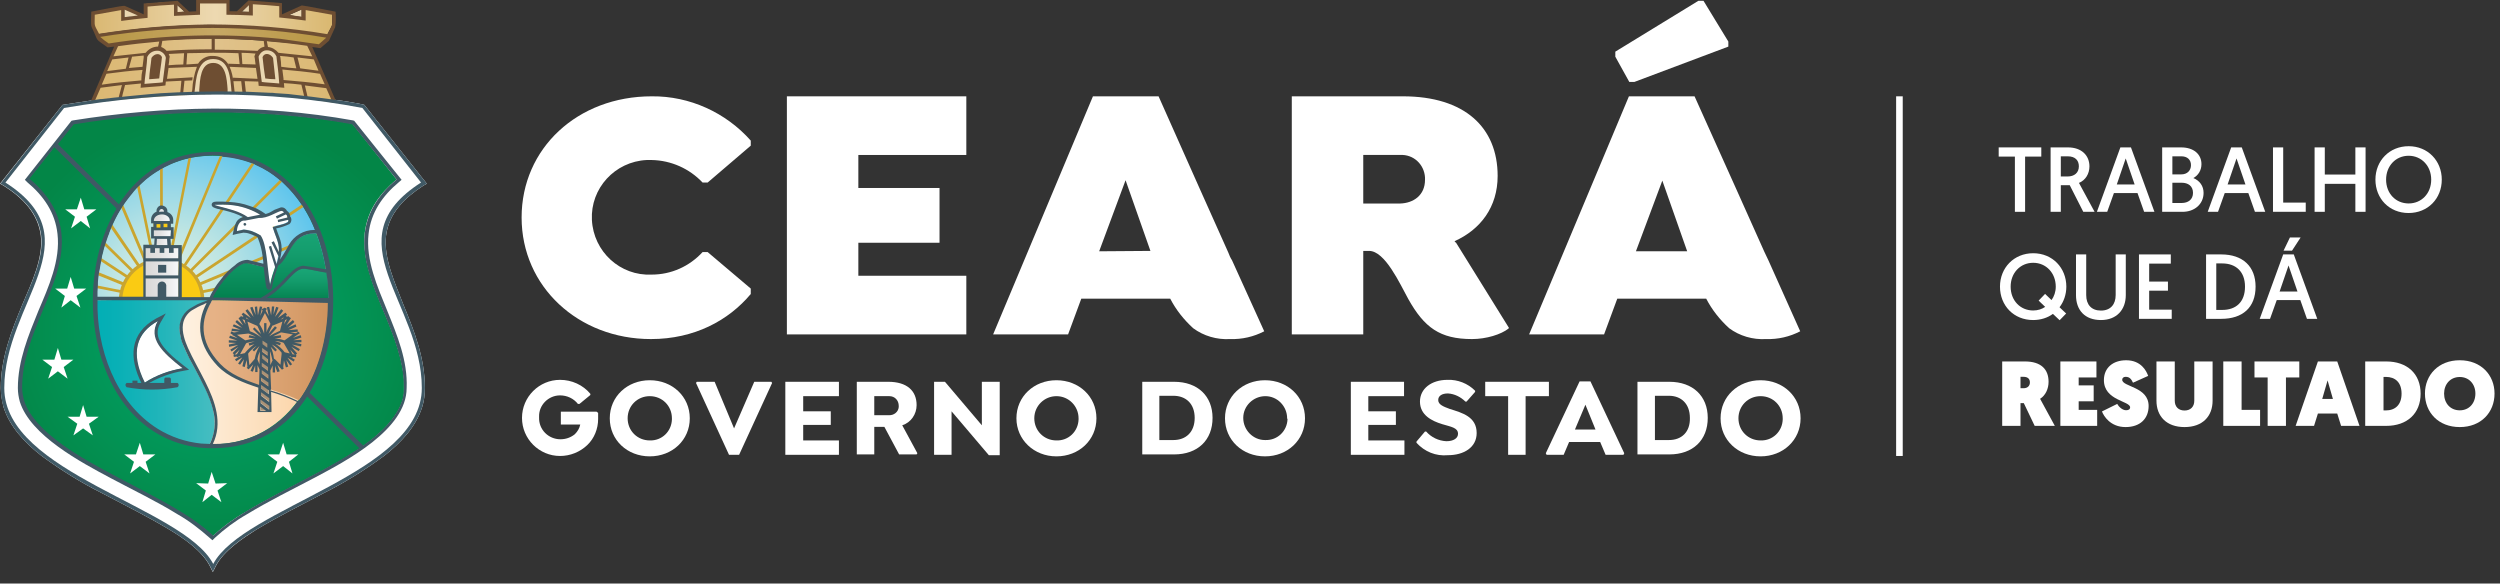 <?xml version="1.0" encoding="UTF-8" standalone="no"?><!DOCTYPE svg PUBLIC "-//W3C//DTD SVG 1.1//EN" "http://www.w3.org/Graphics/SVG/1.1/DTD/svg11.dtd"><svg width="100%" height="100%" viewBox="0 0 2682 626" version="1.1" xmlns="http://www.w3.org/2000/svg" xmlns:xlink="http://www.w3.org/1999/xlink" xml:space="preserve" xmlns:serif="http://www.serif.com/" style="fill-rule:evenodd;clip-rule:evenodd;stroke-linejoin:round;stroke-miterlimit:2;"><rect x="0" y="0" width="2682" height="626" fill="#333333" stroke="none"/><g><path d="M699.167,103.333c-79.584,0 -139.584,55.834 -139.584,130c0,74.167 60.834,130.417 138.75,130.417c46.667,0 83.334,-20 107.084,-48.333l-0,-5.834l-46.25,-39.166l-5.417,-0c-14.167,15.416 -33.75,24.166 -54.583,24.166c-33.75,1.667 -62.5,-24.583 -64.167,-58.75c-1.667,-33.75 24.583,-62.5 58.75,-64.166l5.417,-0c20.833,0.416 40.416,9.166 54.583,24.166l5.417,0l46.25,-39.583l-0,-5.417c-26.667,-30 -65.417,-47.916 -106.25,-47.5" style="fill:#fff;fill-rule:nonzero;"/><path d="M844.167,358.75l192.5,0l-0,-62.917l-115.834,0l0,-35.416l87.084,-0l-0,-58.75l-87.084,-0l0,-35.417l115.834,0l-0,-62.917l-192.5,0l-0,255.417Z" style="fill:#fff;fill-rule:nonzero;"/><path d="M1892.92,270.417l-30.417,-67.917l-44.583,-99.167l-70.417,0l-107.083,255.417l80.416,0l14.167,-38.333l95.417,-0c6.25,12.083 14.583,22.5 24.583,31.666c11.25,8.334 25.417,12.5 39.583,11.667c12.917,0.417 25.417,-2.5 36.667,-8.333l-34.167,-76.25c-1.25,-2.5 -2.5,-5.417 -4.166,-8.75m-137.917,-0.834l28.333,-75.833l26.667,75.833l-55,0Z" style="fill:#fff;fill-rule:nonzero;"/><path d="M1317.5,270.417l-30.417,-67.917l-44.166,-99.167l-70.417,0l-107.083,255.417l80.416,0l14.167,-38.333l95.417,-0c6.25,12.083 14.583,22.5 24.583,31.666c11.25,8.334 25.417,12.5 39.583,11.667c12.917,0.417 25.417,-2.5 36.667,-8.333l-34.583,-76.25c-1.667,-2.5 -2.917,-5.417 -4.167,-8.75m-138.333,-0.834l28.333,-76.25l26.667,75.834l-55,0.416Z" style="fill:#fff;fill-rule:nonzero;"/><path d="M1560.42,258.75c27.916,-12.5 46.25,-36.667 46.25,-70c-0,-52.083 -35.417,-85.417 -101.667,-85.417l-119.167,0l0,255.417l76.667,0l-0,-89.583l6.25,-0c17.083,-0 32.917,35 42.083,51.666c17.084,30.417 33.75,42.917 68.334,42.917c15.416,0 31.25,-5 39.166,-11.25l0.417,-0.833l-56.667,-91.25c-0.833,-0.417 -1.25,-1.25 -1.666,-1.667m-58.334,-40.417l-39.583,0l-0,-52.083l39.583,0c14.167,-0.833 25.834,10 26.667,24.167l-0,2.5c-0,16.666 -12.5,25 -26.667,25.416" style="fill:#fff;fill-rule:nonzero;"/><path d="M641.667,449.583c-0,10.417 -4.167,20.834 -11.667,27.917c-7.917,7.5 -18.333,11.667 -29.167,11.667c-22.5,-0 -40.833,-18.334 -40.833,-40.834c0,-22.5 18.333,-40.833 40.833,-40.833c12.5,0 24.584,5.417 32.5,15l0,1.25l-11.666,9.583l-1.667,0c-4.583,-5.833 -11.667,-9.166 -19.167,-9.166c-12.5,-0 -22.916,10.416 -22.5,22.916l0,0.834c-0.416,12.916 10,23.333 22.917,23.333c5.417,-0 10.833,-1.667 15.417,-5.417c2.916,-2.916 5,-6.25 5.833,-10.416l-20.833,-0l-0,-13.75l38.333,-0l1.667,1.25l-0,6.666" style="fill:#fff;fill-rule:nonzero;"/><path d="M654.167,448.75c-0,-23.333 18.75,-40.833 42.916,-40.833c24.167,-0 42.917,17.5 42.917,40.833c0,23.333 -18.75,40.833 -42.917,40.833c-24.166,0 -42.916,-17.5 -42.916,-40.833m66.666,0c0,-13.333 -10.416,-23.75 -23.75,-23.75c-13.333,0 -23.75,10.417 -23.75,23.75c0,13.333 10.417,23.75 23.75,23.75c12.917,0.417 23.334,-9.583 23.75,-22.5l0,-1.25" style="fill:#fff;fill-rule:nonzero;"/><path d="M828.333,410.833l-35.416,77.084l-10.834,-0l-35.416,-77.084l0.833,-1.25l19.167,0l20.833,50l21.667,-50l18.333,0l0.833,1.25Z" style="fill:#fff;fill-rule:nonzero;"/><path d="M861.667,425l-0,16.25l29.583,0l0,14.583l-29.583,0l-0,16.667l38.333,0l0,15.417l-57.5,-0l0,-78.334l57.5,0l0,15.417l-38.333,0Z" style="fill:#fff;fill-rule:nonzero;"/><path d="M984.167,486.25l-0.834,1.25l-18.75,0l-15.833,-29.583l-10.833,-0l-0,29.583l-18.75,0l-0,-77.917l33.75,0c20,0 30.416,9.584 30.416,25c0,10 -6.25,18.75 -15.416,21.667l16.25,30Zm-46.25,-40.833l15.416,-0c5.417,0.416 10.417,-3.334 10.834,-8.75l-0,-1.25c-0,-5.834 -4.167,-10.417 -10,-10.417l-16.25,0l-0,20.417Z" style="fill:#fff;fill-rule:nonzero;"/><path d="M1072.5,409.583l0,78.75l-11.667,0l-40,-47.083l0,46.667l-18.75,-0l0,-78.334l11.667,0l39.583,46.667l0,-46.667l19.167,0Z" style="fill:#fff;fill-rule:nonzero;"/><path d="M1090.42,448.75c-0,-23.333 18.75,-40.833 42.916,-40.833c24.167,-0 42.917,17.5 42.917,40.833c0,23.333 -18.75,40.833 -42.917,40.833c-24.166,0 -42.916,-17.916 -42.916,-40.833m66.666,0c0,-12.917 -10.416,-23.75 -23.75,-23.75c-12.916,0 -23.75,10.417 -23.75,23.75c0,13.333 10.417,23.75 23.75,23.75c12.917,0.417 23.334,-9.583 23.75,-22.5l0,-1.25" style="fill:#fff;fill-rule:nonzero;"/><path d="M1300.83,448.333c0,23.75 -15.833,39.167 -41.25,39.167l-34.166,0l-0,-77.917l34.166,0c25.417,0 41.25,15.417 41.25,38.75m-19.166,0c-0,-15 -9.167,-23.75 -22.917,-23.75l-15,0l-0,47.5l15,0c13.75,0 22.917,-8.75 22.917,-23.75" style="fill:#fff;fill-rule:nonzero;"/><path d="M1314.17,448.75c-0,-23.333 18.75,-40.833 42.916,-40.833c24.167,-0 42.917,17.5 42.917,40.833c0,23.333 -18.75,40.833 -42.917,40.833c-24.166,0 -42.916,-17.5 -42.916,-40.833m66.666,0c0,-12.917 -10.416,-23.75 -23.333,-23.75c-12.917,0 -23.75,10.417 -23.75,23.333c0,12.917 10.417,23.75 23.333,23.75l0.417,0c12.917,0.417 23.333,-9.583 23.75,-22.5c-0.417,-0.416 -0.417,-0.833 -0.417,-0.833" style="fill:#fff;fill-rule:nonzero;"/><path d="M1467.92,425l-0,16.25l29.583,0l-0,14.583l-29.583,0l-0,16.667l38.75,0l-0,15.417l-57.5,-0l-0,-78.334l57.083,0l-0,15.417l-38.333,0Z" style="fill:#fff;fill-rule:nonzero;"/><path d="M1519.58,475l0,-1.25l9.167,-10.833l1.25,-0c5.417,6.25 13.333,10 21.667,10.416c7.916,0 12.5,-3.333 12.5,-7.916c-0,-6.667 -7.5,-7.5 -17.084,-10.417c-10.833,-3.333 -23.75,-9.583 -23.75,-24.167c0,-13.75 12.084,-23.333 29.584,-23.333c10.833,-0.417 21.666,3.75 29.583,11.667l0,1.25l-9.167,10.416l-1.25,0c-5,-5 -11.666,-8.333 -18.75,-8.75c-6.25,0 -10.416,2.5 -10.416,7.084c-0,5 5.833,7.083 12.5,9.583c13.333,4.167 28.75,8.333 28.75,25.833c-0,15.417 -13.75,23.75 -30.834,23.75c-12.916,1.25 -25,-3.75 -33.75,-13.333" style="fill:#fff;fill-rule:nonzero;"/><path d="M1636.67,487.917l-18.75,-0l-0,-62.917l-24.584,0l0,-15.417l68.334,0l-0,15.417l-25,0l-0,62.917Z" style="fill:#fff;fill-rule:nonzero;"/><path d="M1742.5,486.25l-0.833,1.667l-19.167,-0l-5.833,-13.75l-33.334,-0l-5.833,13.75l-18.333,-0l-0.834,-1.667l36.25,-77.083l11.667,-0l36.25,77.083Zm-30.833,-25.417l-10.834,-26.666l-11.25,26.666l22.084,0Z" style="fill:#fff;fill-rule:nonzero;"/><path d="M1832.08,448.333c0,23.75 -15.833,39.167 -41.25,39.167l-34.166,0l-0,-77.917l34.166,0c25.417,0 41.25,15.417 41.25,38.75m-19.166,0c-0,-15 -9.167,-23.75 -22.5,-23.75l-15,0l-0,47.5l15,0c13.75,0 22.916,-8.75 22.5,-23.75" style="fill:#fff;fill-rule:nonzero;"/><path d="M1845.83,448.75c0,-23.333 18.75,-40.833 42.917,-40.833c24.167,-0 42.917,17.5 42.917,40.833c-0,23.333 -18.75,40.833 -42.917,40.833c-24.167,0 -42.917,-17.5 -42.917,-40.833m66.667,0c0,-13.333 -10.417,-23.75 -23.75,-23.75c-13.333,0 -23.75,10.417 -23.75,23.75c0,13.333 10.417,23.75 23.75,23.75c12.917,0.417 23.333,-9.583 23.75,-22.5l0,-1.25" style="fill:#fff;fill-rule:nonzero;"/></g><path d="M1753.33,87.917l100.834,-37.917l-0,-5.417l-26.667,-43.75l-5.417,0l-89.166,54.584l-0,5.416l15,27.084l5.416,-0Z" style="fill:#fff;fill-rule:nonzero;"/><path d="M414.167,252.917c2.916,-24.167 20,-40.834 40,-53.75l3.75,-2.084l-67.084,-84.583l-1.25,-0.417c-7.916,-1.666 -15.833,-2.916 -23.75,-4.166c-24.166,-3.334 -41.666,-5.417 -56.666,-7.084l-12.5,-0.833l-0.417,0l-3.75,-0.417l-1.667,0c-9.166,-0.416 -18.333,-0.833 -27.5,-1.25l-5.833,0c-33.75,-0.833 -63.333,0.417 -84.583,1.667c-7.5,0.417 -54.584,5 -63.75,6.25l-1.25,-0c-10.834,1.667 -32.917,5 -40.834,6.25l-67.083,84.583l3.75,2.084c20,12.5 37.083,29.583 40,53.75c2.917,24.166 -10.417,51.666 -19.583,73.333c-12.084,29.167 -23.334,57.917 -23.334,90c0,6.667 1.25,13.75 2.917,20.417c6.667,21.25 22.917,38.333 40.417,52.083c20.833,15.417 42.916,29.167 66.25,40.833c23.75,12.5 47.916,24.584 70.833,38.334c15.417,9.166 35.417,22.916 43.75,39.166l3.333,6.667l3.334,-6.667c8.333,-16.25 28.75,-29.583 43.75,-39.166c22.916,-13.75 47.083,-25.834 70.833,-38.334c23.333,-11.666 45.417,-25.416 66.25,-40.833c17.5,-13.75 33.75,-30.833 40.417,-52.083c2.083,-6.667 2.916,-13.334 2.916,-20.417c0,-32.083 -11.25,-60.833 -23.333,-90c-8.333,-21.667 -21.25,-49.167 -18.333,-73.333" style="fill:#fff;fill-rule:nonzero;"/><path d="M310,16.25l13.75,2.083l0,-8.333l-13.75,6.25Z" style="fill:#ead7b1;"/><path d="M190,5.417l0,7.916l7.917,-0.833l-7.917,-7.083Z" style="fill:#ead7b1;"/><path d="M259.583,12.5l7.5,0.417l0,-7.917l-7.5,7.5Z" style="fill:#ead7b1;"/><g><g><clipPath id="_clip1"><path d="M213.75,1.25c-0.833,0 -1.667,0.833 -1.667,1.667l0,10.833c-8.333,0 -16.666,0.417 -25,0.833l0,-10.833c0,-0.417 0,-0.833 -0.416,-1.25c-0.417,-0.417 -0.834,-0.417 -1.25,-0.417c-9.167,0.417 -18.75,1.25 -28.334,2.084c-0.833,-0 -1.25,0.833 -1.25,1.666l0,10.834c-8.333,0.833 -15.833,1.666 -24.166,2.916l-0,-10.416c-0,-0.417 -0,-0.834 -0.417,-1.25c-0.417,-0.417 -0.833,-0.417 -1.25,-0.417c-6.25,0.833 -12.5,2.5 -18.75,3.75c-3.75,0.833 -7.083,1.667 -10.833,2.083c-0.834,0 -1.25,0.834 -1.25,1.667l-0,12.083l4.583,8.75c0.417,0.417 0.833,0.834 1.25,0.834l0.833,-0c39.167,-6.25 78.75,-9.584 118.334,-10c40,-0 79.166,4.583 125.833,12.083l0.417,0c0.416,0 0.833,0 0.833,-0.417c0.417,-0.416 0.417,-0.833 0.417,-1.25l-0,-1.25l3.75,-7.083l0.833,-1.667l0,-12.083c0,-0.833 -0.417,-1.25 -1.25,-1.667l-4.167,-0.833c-7.916,-1.667 -16.25,-3.333 -24.166,-4.583c-0.417,-0 -0.834,-0 -1.25,0.416c-0.417,0 -0.417,0.417 -0.834,0.834l0,10c-6.666,-0.834 -12.916,-1.667 -19.166,-2.084l-5,-0.416l-0,-10.417c-0,-0.833 -0.417,-1.25 -1.25,-1.667c-9.167,-0.833 -18.75,-1.666 -28.334,-2.083c-0.416,0 -0.833,0 -1.25,0.417c-0.416,0.416 -0.416,0.833 -0.416,1.25l-0,10.416c-8.334,-0.416 -16.667,-0.416 -25,-0.833l-0,-10.833c-0,-0.834 -0.834,-1.667 -1.667,-1.667l-28.75,0"/></clipPath><g clip-path="url(#_clip1)"><rect x="99.167" y="1.25" width="257.917" height="37.5" style="fill:url(#_Linear2);"/></g></g></g><g><g><clipPath id="_clip3"><path d="M104.167,38.333l11.25,10.834c37.083,-5.834 74.166,-9.167 111.666,-9.584c38.334,0.834 77.084,3.75 115,9.584l7.5,-7.084l2.084,-3.75c-39.167,-7.5 -79.167,-10.833 -119.167,-10.833c-43.333,0.417 -85.833,4.167 -128.333,10.833"/></clipPath><g clip-path="url(#_clip3)"><rect x="104.167" y="27.917" width="247.5" height="21.667" style="fill:url(#_Linear4);"/></g></g></g><g><g><clipPath id="_clip5"><path d="M124.583,48.75l-25.833,61.25c0,0 64.167,-7.5 133.333,-9.167c42.917,-0.833 85,2.5 127.084,9.584c-0.417,-0.417 -27.084,-62.084 -27.084,-62.084c0,0 -45.833,-5.833 -100.416,-7.083l-11.667,0c-31.667,0.417 -63.333,2.917 -95.417,7.5"/></clipPath><g clip-path="url(#_clip5)"><rect x="99.167" y="41.25" width="260" height="69.583" style="fill:url(#_Linear6);"/></g></g></g><path d="M246.25,100l-38.75,0.417c0.417,-7.5 0.833,-14.584 2.5,-21.667c1.667,-5.417 5,-10.417 9.583,-13.75c4.167,-2.917 9.167,-3.333 14.167,-2.083c4.583,1.666 8.75,5 10.833,9.166c2.917,5 4.584,10.417 5,15.834c0.417,4.166 0.417,8.333 0,12.5l-3.333,-0.417Z" style="fill:#ead7b1;"/><path d="M286.25,52.083c-6.25,0.417 -11.667,4.167 -11.25,9.167c0.417,5 3.333,28.333 3.333,28.333l25,1.667l-4.583,-32.083c0,-0 -6.25,-7.5 -12.5,-7.084" style="fill:#ead7b1;"/><g><g><clipPath id="_clip7"><path d="M77.917,132.5l-47.5,59.167c17.916,15 31.25,33.75 34.166,58.333c3.334,29.167 -9.583,58.333 -20.416,84.583c-10.834,26.25 -22.084,53.334 -22.084,82.084c0,4.583 0.834,9.166 2.084,13.75c10.833,35 65.416,63.75 95.833,80c24.167,12.916 49.167,25 72.5,39.166c12.917,7.084 25,15.834 35.833,25.417c10.417,-9.583 22.084,-18.333 34.584,-25.417c23.333,-14.166 48.333,-26.25 72.5,-39.166c32.5,-17.084 98.333,-50.834 98.333,-93.75c0,-28.75 -10.833,-55.417 -21.667,-81.667c-10.833,-26.25 -23.75,-55.833 -20.833,-85c2.917,-24.583 16.25,-42.5 34.167,-57.5l-47.5,-60c-47.917,-8.333 -96.25,-12.5 -145,-12.5c-51.667,0 -103.75,4.167 -155,12.5"/></clipPath><g clip-path="url(#_clip7)"><rect x="22.083" y="119.583" width="411.25" height="455.417" style="fill:url(#_Radial8);"/></g></g></g><path d="M86.667,212.083l-4.167,12.5l-12.5,0l10.417,7.917l-4.167,12.5l10.417,-7.917l10,7.917l-3.75,-12.5l10.416,-7.917l-12.916,0l-3.75,-12.5Z" style="fill:#fff;"/><path d="M86.667,212.083l-4.167,12.5l-12.5,0l10.417,7.917l-4.167,12.5l10.417,-7.917l10,7.917l-3.75,-12.5l10.416,-7.917l-12.916,0l-3.75,-12.5Z" style="fill:none;fill-rule:nonzero;"/><path d="M75.833,297.083l-3.75,12.5l-12.916,0l10.416,7.917l-3.75,12.5l10,-7.917l10.417,7.917l-4.167,-12.5l10.417,-7.917l-12.917,0l-3.75,-12.5Z" style="fill:#fff;"/><path d="M75.833,297.083l-3.75,12.5l-12.916,0l10.416,7.917l-3.75,12.5l10,-7.917l10.417,7.917l-4.167,-12.5l10.417,-7.917l-12.917,0l-3.75,-12.5Z" style="fill:none;fill-rule:nonzero;"/><path d="M62.083,373.333l-3.75,12.5l-12.916,0l10.416,7.917l-4.166,12.5l10.416,-7.917l10.417,7.917l-4.167,-12.5l10.417,-7.917l-12.917,0l-3.75,-12.5Z" style="fill:#fff;"/><path d="M62.083,373.333l-3.75,12.5l-12.916,0l10.416,7.917l-4.166,12.5l10.416,-7.917l10.417,7.917l-4.167,-12.5l10.417,-7.917l-12.917,0l-3.75,-12.5Z" style="fill:none;fill-rule:nonzero;"/><path d="M227.083,506.25l-3.75,12.5l-12.916,-0.417l10.416,7.917l-3.75,12.5l10,-7.917l10.417,7.917l-4.167,-12.5l10.417,-7.917l-12.5,0.417l-4.167,-12.5Z" style="fill:#fff;"/><path d="M227.083,506.25l-3.75,12.5l-12.916,-0.417l10.416,7.917l-3.75,12.5l10,-7.917l10.417,7.917l-4.167,-12.5l10.417,-7.917l-12.5,0.417l-4.167,-12.5Z" style="fill:none;fill-rule:nonzero;"/><path d="M303.75,475l-4.167,12.5l-12.5,0l10.417,7.917l-4.167,12.5l10.417,-7.917l10,7.917l-3.75,-12.5l10,-7.917l-12.5,0l-3.75,-12.5Z" style="fill:#fff;"/><path d="M303.75,475l-4.167,12.5l-12.5,0l10.417,7.917l-4.167,12.5l10.417,-7.917l10,7.917l-3.75,-12.5l10,-7.917l-12.5,0l-3.75,-12.5Z" style="fill:none;fill-rule:nonzero;"/><path d="M150,475l3.75,12.5l12.917,0l-10.417,7.917l4.167,12.5l-10.417,-7.917l-10.417,7.917l4.167,-12.5l-10.417,-7.917l12.5,0l4.167,-12.5Z" style="fill:#fff;"/><path d="M150,475l3.75,12.5l12.917,0l-10.417,7.917l4.167,12.5l-10.417,-7.917l-10.417,7.917l4.167,-12.5l-10.417,-7.917l12.5,0l4.167,-12.5Z" style="fill:none;fill-rule:nonzero;"/><path d="M89.167,434.583l3.75,12.5l12.916,0l-10.416,7.5l4.166,12.5l-10.416,-7.5l-10.417,7.5l4.167,-12.5l-10.417,-7.5l12.917,0l3.75,-12.5Z" style="fill:#fff;"/><path d="M89.167,434.583l3.75,12.5l12.916,0l-10.416,7.5l4.166,12.5l-10.416,-7.5l-10.417,7.5l4.167,-12.5l-10.417,-7.5l12.917,0l3.75,-12.5Z" style="fill:none;fill-rule:nonzero;"/><g><g><clipPath id="_clip9"><path d="M103.75,327.917l248.75,-0c1.667,-79.167 -40,-160.834 -124.583,-160.834c-84.584,0 -126.25,81.667 -124.167,160.834"/></clipPath><g clip-path="url(#_clip9)"><rect x="101.667" y="167.083" width="252.5" height="160.833" style="fill:url(#_Radial10);"/></g></g></g><path d="M103.75,320l70,0l0,2.917l-70.417,-0l0,-0.417l0.417,-2.5" style="fill:#caa52e;"/><path d="M103.75,320l70,0l0,2.917l-70.417,-0l0,-0.417l0.417,-2.5Z" style="fill:none;fill-rule:nonzero;"/><path d="M104.167,306.25l69.583,13.75l-0.833,2.917l-68.75,-13.75l-0,-2.917" style="fill:#caa52e;"/><path d="M104.167,306.25l69.583,13.75l-0.833,2.917l-68.75,-13.75l-0,-2.917Z" style="fill:none;fill-rule:nonzero;"/><path d="M105.833,292.083l68.334,27.917l-1.25,2.917l-67.5,-27.5c-0,-1.25 -0,-2.5 0.416,-3.334" style="fill:#caa52e;"/><path d="M105.833,292.083l68.334,27.917l-1.25,2.917l-67.5,-27.5c-0,-1.25 -0,-2.5 0.416,-3.334Z" style="fill:none;fill-rule:nonzero;"/><path d="M108.333,276.667l65.834,43.333l-1.667,2.5l-64.583,-42.5c-0,-1.25 0.416,-2.083 0.416,-3.333" style="fill:#caa52e;"/><path d="M108.333,276.667l65.834,43.333l-1.667,2.5l-64.583,-42.5c-0,-1.25 0.416,-2.083 0.416,-3.333Z" style="fill:none;fill-rule:nonzero;"/><path d="M112.917,260l61.666,60.417l-2.083,2.083l-60.417,-59.167l0.834,-3.333" style="fill:#caa52e;"/><path d="M112.917,260l61.666,60.417l-2.083,2.083l-60.417,-59.167l0.834,-3.333Z" style="fill:none;fill-rule:nonzero;"/><path d="M120.417,240.833l54.583,80l-2.5,1.667l-53.75,-78.333l1.667,-3.334" style="fill:#caa52e;"/><path d="M120.417,240.833l54.583,80l-2.5,1.667l-53.75,-78.333l1.667,-3.334Z" style="fill:none;fill-rule:nonzero;"/><path d="M132.083,219.583l42.917,101.25l-2.917,1.25l-42.083,-99.583c0.833,-0.833 1.25,-1.667 2.083,-2.917" style="fill:#caa52e;"/><path d="M132.083,219.583l42.917,101.25l-2.917,1.25l-42.083,-99.583c0.833,-0.833 1.25,-2.083 2.083,-2.917Z" style="fill:none;fill-rule:nonzero;"/><path d="M149.583,198.333l25.417,122.917l-2.917,0.417l-25,-121.25c0.834,-0.417 1.667,-1.25 2.5,-2.084" style="fill:#caa52e;"/><path d="M149.583,198.333l25.417,122.917l-2.917,0.417l-25,-121.25c0.834,-0.417 1.667,-1.25 2.5,-2.084Z" style="fill:none;fill-rule:nonzero;"/><path d="M174.583,180l0.417,141.667l-2.917,-0l-0.416,-140l2.916,-1.667" style="fill:#caa52e;"/><path d="M174.583,180l0.417,141.667l-2.917,-0l-0.416,-140l2.916,-1.667Z" style="fill:none;fill-rule:nonzero;"/><path d="M205,169.167l-30,152.916l-2.917,-0.416l30,-151.667l2.917,-0.833" style="fill:#caa52e;"/><path d="M205,169.167l-30,152.916l-2.917,-0.416l30,-151.667l2.917,-0.833Z" style="fill:none;fill-rule:nonzero;"/><path d="M238.75,167.5l-63.75,155l-2.917,-1.25l63.75,-153.75l2.917,0" style="fill:#caa52e;"/><path d="M238.75,167.5l-63.75,155l-2.917,-1.25l63.75,-153.75l2.917,0Z" style="fill:none;fill-rule:nonzero;"/><path d="M272.917,175.833l-98.334,146.667l-2.5,-1.667l97.917,-145.833l2.917,0.833" style="fill:#caa52e;"/><path d="M272.917,175.833l-98.334,146.667l-2.5,-1.667l97.917,-145.833l2.917,0.833Z" style="fill:none;fill-rule:nonzero;"/><path d="M302.5,195l-128.333,127.917l-2.084,-2.084l128.334,-127.916c0.833,0.833 1.25,1.25 2.083,2.083" style="fill:#caa52e;"/><path d="M302.5,195l-128.333,127.917l-2.084,-2.084l128.334,-127.916c0.833,0.833 1.25,1.25 2.083,2.083Z" style="fill:none;fill-rule:nonzero;"/><path d="M325.417,222.083l-151.25,100.834l-1.667,-2.5l151.667,-101.25c0.416,1.25 0.833,2.083 1.25,2.916" style="fill:#caa52e;"/><path d="M325.417,222.083l-151.25,100.834l-1.667,-2.5l151.667,-101.25c-0,1.25 0.416,2.083 1.25,2.916Z" style="fill:none;fill-rule:nonzero;"/><path d="M340.417,253.75l-166.667,69.583l-1.25,-2.916l167.083,-69.584c0.417,0.834 0.834,2.084 0.834,2.917" style="fill:#caa52e;"/><path d="M340.417,253.75l-166.667,69.583l-1.25,-2.916l167.083,-69.584c0.417,0.834 0.834,2.084 0.834,2.917Z" style="fill:none;fill-rule:nonzero;"/><path d="M349.583,287.5l-175.833,35.833l-0.833,-2.916l176.25,-35.834l0.416,2.917" style="fill:#caa52e;"/><path d="M349.583,287.5l-175.833,35.833l-0.833,-2.916l176.25,-35.834l0.416,2.917Z" style="fill:none;fill-rule:nonzero;"/><path d="M352.083,321.667l-179.166,1.25l-0,-2.917l179.166,-1.25l0,2.917" style="fill:#caa52e;"/><path d="M352.083,321.667l-179.166,1.25l-0,-2.917l179.166,-1.25l0,2.917Z" style="fill:none;fill-rule:nonzero;"/><path d="M173.333,276.667c25,-0 45.834,20 45.834,45l-91.667,-0c0.417,-25 20.833,-45 45.833,-45" style="fill:#caa52e;"/><path d="M173.333,280.417c22.917,-0.417 41.667,17.5 42.084,40.416l-84.167,0c0.833,-22.916 19.583,-40.833 42.083,-40.416" style="fill:#facb13;"/><g><g><clipPath id="_clip11"><path d="M103.333,322.917c0,5.833 0.417,11.666 0.834,17.5c28.75,0.833 65.833,-0.834 66.666,4.583c0,0.833 1.667,0.417 2.917,-0c1.25,-0.417 2.5,-0.833 1.667,-0c-13.334,14.583 3.333,40 19.583,52.917c51.667,40 32.917,62.916 -9.167,71.666c13.334,5 27.5,7.5 41.667,7.084c47.917,-0 81.667,-25.834 102.083,-62.084c-30.833,-12.5 -83.333,-18.75 -95.833,-46.25c-4.167,-9.166 20.833,-26.25 24.583,-33.75c7.5,-14.166 -41.25,-11.25 -39.583,-12.083l-114.583,-0.417c0.833,0 0.416,0.417 -0.834,0.834"/></clipPath><g clip-path="url(#_clip11)"><rect x="103.75" y="320.417" width="226.25" height="156.25" style="fill:url(#_Linear12);"/></g></g></g><g><g><clipPath id="_clip13"><path d="M103.333,322.083l0,-0.833c-6.25,34.167 8.334,87.083 39.167,120c25.417,27.083 61.25,38.75 75.833,36.667l2.917,-0c1.667,-0 2.917,0.416 3.333,-0.834c32.084,-60 -84.166,-127.5 -1.666,-154.166c5.833,-1.667 -4.584,-2.5 -21.667,-2.5c-28.333,-0 -75.417,1.666 -97.917,1.666"/></clipPath><g clip-path="url(#_clip13)"><rect x="97.083" y="320.417" width="160" height="159.583" style="fill:url(#_Linear14);"/></g></g></g><g><g><clipPath id="_clip15"><path d="M337.083,250.417c-29.166,0.416 -26.666,34.583 -47.083,36.666c-5,0.417 -16.667,-3.333 -25,-5c-11.25,-1.666 -33.333,25 -38.333,39.167l125.416,0c0,-24.167 -4.166,-48.333 -12.916,-71.25c-0.417,0.417 -1.25,0.417 -2.084,0.417Z"/></clipPath><g clip-path="url(#_clip15)"><rect x="226.667" y="250.417" width="125.417" height="71.25" style="fill:url(#_Linear16);"/></g></g></g><path d="M155,410.833c-16.667,-33.75 -7.917,-54.166 15,-67.083c-10.417,18.333 5,34.167 26.667,51.25c-14.584,2.5 -28.75,7.5 -41.25,15.417l-0.417,0.416Z" style="fill:#fff;"/><g><g><clipPath id="_clip17"><path d="M235.417,391.25c20.416,21.25 57.916,24.167 85.416,38.333c20.834,-28.333 31.25,-66.666 31.667,-104.583l0,-1.25l-125,-1.25c-11.667,17.5 -17.917,41.667 7.917,68.75"/></clipPath><g clip-path="url(#_clip17)"><rect x="209.583" y="322.083" width="142.5" height="107.5" style="fill:url(#_Linear18);"/></g></g></g><g><g><clipPath id="_clip19"><path d="M324.583,288.333c-10.416,1.25 -17.916,18.334 -38.333,31.25l66.25,0c0,-9.166 -0.833,-18.333 -2.083,-27.083c-6.25,-0.833 -16.25,-3.333 -23.334,-4.167l-2.5,0Z"/></clipPath><g clip-path="url(#_clip19)"><rect x="286.25" y="288.333" width="66.25" height="31.25" style="fill:url(#_Linear20);"/></g></g></g><rect x="164.583" y="238.333" width="16.667" height="8.75" style="fill:#facb13;"/><rect x="164.583" y="238.333" width="16.667" height="8.75" style="fill:none;"/><path d="M233.333,219.583c10.834,-0.833 21.667,0.417 31.667,3.75c7.917,2.917 10.833,2.917 18.333,9.584l-10.833,7.083c-11.25,-12.5 -25,-14.583 -39.167,-18.75c-6.25,-2.083 -6.25,-1.667 0,-1.667" style="fill:#fff;"/><path d="M278.333,232.5c8.75,0.833 19.167,-6.25 23.334,-7.083c1.666,-0.417 4.166,2.5 2.916,3.333c-2.083,1.25 -4.583,2.5 -7.083,3.333c2.5,-1.25 5,-2.5 7.917,-3.333c2.083,0.417 3.333,3.75 2.5,4.583c-0,0 -7.084,1.667 -9.167,2.917c2.917,-1.25 5.833,-2.083 9.167,-2.917c1.25,0 2.5,3.75 0.833,4.584c-5,3.333 -11.25,3.333 -16.25,5.416c2.083,7.5 7.083,16.667 6.667,24.584c-0.417,12.5 -7.084,24.166 -9.167,35.833c-0.833,4.583 -0.417,5.833 -1.25,0.417c-2.5,-15 -3.75,-42.084 -10.833,-52.084c-2.5,-2.083 -5.417,-3.333 -8.75,-4.583c-2.917,-0.833 -5.417,-1.25 -8.334,-1.25c-2.083,0.417 -6.666,1.667 -8.75,2.083c0.834,-3.75 3.334,-13.75 10.417,-12.916l15.833,-2.917Z" style="fill:#fff;"/><path d="M281.667,365l-0.417,4.167l5.417,3.75l-0,-4.584l-5,-3.333Zm-2.084,70.833l0,4.167l0.417,0.417l5.417,-0l-5.834,-4.584Zm0,-7.916l0,4.166l9.167,7.084l0,-4.167l-9.167,-7.083Zm0.417,-7.917l0,4.167l9.167,6.666l-0,-4.166l-9.167,-6.667Zm0,-7.917l-0.417,4.167l8.334,6.25l-0,-4.583l-7.917,-5.834Zm0.417,-7.916l-0,4.166l7.916,5.834l0,-4.167l-7.916,-5.833Zm0.416,-7.917l0,4.167l7.5,5.416l0,-4.583l-7.5,-5Zm0,-7.917l0,4.167l6.667,5l0,-4.583l-6.667,-4.584Zm0.417,-7.916l-0.417,4.166l6.25,4.584l0,-4.584l-5.833,-4.166Zm0.417,-7.917l-0.417,4.167l5.833,4.166l-0.416,-4.583l-5,-3.75Z" style="fill:#ab9276;"/><path d="M278.75,436.667l0,4.166l0.417,0.417l5.416,0l-5.833,-4.583Zm0.417,-7.917l-0,3.75l9.166,7.083l0,-4.166l-9.166,-6.667Zm0.416,-7.917l0,4.167l8.75,6.667l0,-4.167l-8.75,-6.667Z" style="fill:none;fill-rule:nonzero;"/><g><g><clipPath id="_clip21"><path d="M155,264.583l0,55.417l37.083,0l-0.416,-55.417l-36.667,0Z"/></clipPath><g clip-path="url(#_clip21)"><rect x="155" y="264.583" width="36.667" height="55.417" style="fill:url(#_Linear22);"/></g></g></g><g><g><clipPath id="_clip23"><path d="M173.333,223.333c-2.083,0 -3.333,2.917 -5,5c-1.25,1.25 -2.083,2.5 -3.333,3.75l0,22.5l0.833,1.25l-0.416,7.917l15.833,0l-0.417,-8.333l3.334,-0.834l-0.417,-7.916l-0.417,-12.917c-2.083,-2.083 -3.75,-4.167 -5.416,-6.25c-2.084,-2.083 -1.25,-4.583 -4.584,-4.167Z"/></clipPath><g clip-path="url(#_clip23)"><rect x="164.583" y="222.917" width="18.75" height="40.417" style="fill:url(#_Linear24);"/></g></g></g><rect x="165.417" y="238.75" width="15" height="7.083" style="fill:#facb13;"/><path d="M168.75,51.667c6.25,0.416 11.667,4.166 11.25,9.166c-0.417,5 -3.333,28.334 -3.333,28.334l-25,1.666l4.583,-32.083c0,0.417 6.25,-7.083 12.5,-7.083" style="fill:#ead7b1;"/><path d="M162.5,62.083c-0.833,8.75 -2.083,14.167 -2.5,22.917c4.167,-0.417 7.5,-0.417 10.833,-0.833c0.834,-8.334 2.084,-14.584 2.917,-22.917c-2.083,-4.583 -7.917,-4.167 -11.25,0.833" style="fill:#6e4e32;fill-rule:nonzero;"/><path d="M295.417,85c-0.834,-8.333 -1.667,-14.583 -2.5,-22.917c-3.334,-5 -9.167,-5.833 -11.25,-0.833c0.833,8.333 1.666,14.583 2.916,22.917c3.334,0.416 6.25,0.833 10.834,0.833" style="fill:#6e4e32;fill-rule:nonzero;"/><path d="M244.167,99.167l-0,-3.334c-0.834,-10.833 -1.667,-28.333 -15.417,-28.333c-13.75,0 -14.167,17.917 -15,28.75l0,2.5l30.417,0.417Z" style="fill:#6e4e32;fill-rule:nonzero;"/><path d="M228.75,63.333c17.917,0 18.333,21.25 19.583,34.584l0,1.25l3.334,-0l-0,-0.834c-0.417,-3.75 -0.834,-7.5 -1.25,-11.25l8.333,0l1.25,11.25l0.417,0.834l3.333,-0l0,-0.834l-1.25,-11.25l14.583,0.417l0.417,4.583l6.667,0.417c3.75,0.417 7.5,0.417 10.833,0.833l10,0.834l-0.417,-5c6.25,0.416 12.5,0.833 18.75,1.666l2.917,12.084l0.417,2.083l3.333,0l-0.417,-2.917l-2.5,-10.416l22.917,2.916l5,11.25l0.417,1.25l0.416,0.834l4.167,0.416l0,-0.833l-25,-57.083l8.75,1.25l9.167,-7.917l6.666,-14.583c0.834,-5.417 0.834,-11.25 0.417,-16.667c-5,-0.833 -33.75,-6.667 -36.25,-6.667l-21.25,9.584l0,-12.084l-35.833,-2.916l-12.5,11.666l-7.917,0l0,-12.083l-35.833,0l-0,12.083l-7.5,0.417l-12.5,-11.667l-36.25,2.917l-0,11.667l-20.417,-9.167c-2.5,-0.417 -30.833,5.417 -35.833,6.25c-0,3.333 -0.834,14.167 0.416,16.667c8.334,17.083 2.084,10.833 17.084,21.666l7.083,-0.833l-24.583,57.5l-0,1.25l3.75,-0.417l0.416,-0.833l5.834,-13.333l22.916,-2.917l-3.333,12.5l0,2.917l2.917,-0l1.25,-5.834l2.5,-9.583c5.833,-0.417 11.25,-1.25 17.083,-1.667l-0.417,4.584l9.584,-0.834c3.75,-0.416 7.5,-0.416 10.833,-0.833l6.25,-0.833l0.417,-4.167c5.416,-0.417 11.25,-0.417 16.666,-0.833l-0.833,9.166l-0.417,4.167l3.334,0l-0,-1.667l1.25,-11.666l8.333,-0.417l0.417,-3.333l-27.5,1.666l1.666,-11.666l30.417,-1.25c-2.917,7.916 -4.583,16.25 -5,25l-0.833,3.333l3.333,0l0,-1.667c1.667,-13.333 2.5,-35 20,-35m47.5,-8.75c-15.417,-0.833 -30.417,-1.25 -45.833,-1.25l-0,-11.666c17.5,-0 35,0.833 52.5,2.083l0.833,6.25l-1.25,0.417c-2.083,0.416 -4.583,2.083 -6.25,4.166m-2.917,7.917c0.417,2.5 0.417,4.583 0.834,6.667l-14.167,-0.417l-0.833,-12.083c5,-0 10,0.416 15,0.833l-0.417,0.833l-0.833,2.084l0.416,2.083Zm21.667,26.667c-3.75,-0.417 -7.5,-0.417 -10.833,-0.834l-3.334,-0.416l-0.416,-3.334c-0.834,-7.5 -2.084,-15.416 -2.917,-22.916l0,-1.25l0.417,-0.834c1.25,-2.5 3.333,-4.583 6.25,-5.416c5,-0.834 10,1.25 12.083,5.833l0.417,0.833l-0,0.834c0.833,7.5 2.083,15.416 2.5,22.916l0.416,5l-4.583,-0.416Zm5.833,-27.5l-0.416,-1.667c5,0.417 10,0.833 14.583,1.667l2.917,11.666c-5.417,-0.416 -10.834,-0.833 -16.25,-1.666c-0,-3.75 -0.417,-6.667 -0.834,-10m47.5,28.75l-0.416,-0c-14.584,-2.084 -29.167,-3.334 -43.75,-4.584l-0,-1.25c-0.417,-3.333 -0.834,-6.666 -1.25,-10c13.333,1.25 27.083,2.5 40.416,4.584l5,11.25Zm-6.666,-14.584l-0.417,0l-19.167,-2.5l-2.916,-11.666l17.5,2.083l5,12.083Zm-6.667,-15.416l-0.417,-0l-35.833,-3.75c-2.917,-3.334 -6.667,-5.834 -11.25,-6.25l-1.25,-6.25c14.583,1.25 29.167,2.916 43.333,5l5.417,11.25Zm-11.667,-50l0,7.5c-4.166,-0.417 -8.75,-1.25 -12.916,-2.084l12.916,-5.416Zm-56.25,-5l0,7.083l-7.5,-0l7.5,-7.083Zm-76.666,-0l7.5,7.083l-7.5,0.417l-0,-7.5Zm-56.667,5.416l13.333,5.834l-13.333,1.666l0,-7.5Zm-27.5,25.417c-5.833,-11.25 -4.583,-7.083 -4.583,-20.417c9.583,-1.666 18.75,-3.333 28.333,-5l0,11.667c9.583,-1.25 18.75,-2.5 28.333,-3.333l0,-12.084c9.584,-0.833 18.75,-1.666 28.334,-2.083l-0,12.083c9.166,-0.416 18.333,-0.833 27.916,-1.25l0,-12.083l28.334,-0l-0,12.083c9.583,0 18.75,0.417 28.333,0.834l0,-12.084c9.583,0.417 18.75,1.25 28.333,2.084l0,12.083c9.167,0.833 18.75,2.083 28.334,3.333l-0,-11.25c9.166,1.667 18.75,3.334 28.333,5c-0,13.75 1.25,8.75 -5,20.834c-42.083,-7.084 -84.167,-10.417 -126.25,-10.417c-39.583,0.417 -79.167,3.75 -118.75,10Zm10.417,10.417c-3.75,-2.5 -5.834,-4.167 -9.167,-7.084c80,-12.916 162.083,-12.916 242.5,0.834l-7.917,7.083l-41.25,-5.833c-61.666,-6.25 -123.333,-4.584 -184.166,5m10,2.916c14.583,-2.083 29.583,-3.75 44.166,-5l-1.25,5.417c-5.416,0 -10,2.5 -13.333,6.667l-34.583,3.75l5,-10.834Zm-6.25,14.167l17.5,-2.083l-2.917,12.083l-20,2.5l5.417,-12.5Zm31.25,20.833l-0,1.667c-14.167,1.25 -28.334,2.5 -42.5,4.583l5,-11.666c12.916,-1.667 25.833,-3.334 38.75,-4.167c-0.834,3.333 -1.25,6.667 -1.25,9.583m2.5,-22.916c-0.417,3.333 -0.834,6.666 -1.25,10l-14.584,1.25l3.334,-12.084c4.166,-0.416 8.333,-0.833 12.5,-1.25l-0,2.084Zm23.75,0.416c-0.834,7.917 -2.084,15.417 -2.917,22.917l-0.417,3.333l-3.75,0.417c-3.75,0.417 -7.5,0.417 -10.833,0.833l-5,0.417l0.417,-5c0.833,-7.5 2.083,-15.417 2.5,-22.917l-0,-0.833l0.416,-0.833c2.5,-4.584 7.5,-6.667 12.5,-5.834c2.5,0.834 5,2.5 6.25,5l0.417,0.834l0.417,1.666Zm0.833,-7.5c-1.667,-2.083 -3.75,-3.333 -5.833,-4.166l1.25,-6.667c17.5,-1.25 35.416,-2.083 52.916,-2.083l0,11.25c-15.833,-0 -32.083,0.416 -48.333,1.666m17.917,14.584c-5.417,-0 -10.417,0.416 -15.834,0.833c0.417,-2.5 0.834,-5 0.834,-7.083l0.416,-2.084l-0.833,-2.5l-0.417,-0.416c5.417,-0.417 11.25,-0.417 16.667,-0.834l-0.833,12.084Zm3.333,-0l0.833,-12.084c18.334,-0.416 36.667,-0.833 55,0l1.25,11.667l-12.5,-0.417c0.834,0.834 1.25,2.084 1.667,3.334l28.333,1.25l1.667,11.666l-26.25,-1.25l-0,1.25c-2.083,-12.5 -6.667,-24.583 -21.667,-24.583c-6.25,-0.417 -12.5,2.917 -15.833,8.333l-12.5,0.834Z" style="fill:#6e4e32;fill-rule:nonzero;"/><rect x="169.583" y="284.167" width="8.75" height="8.333" style="fill:#405965;"/><path d="M190.417,415.417c1.25,-0.834 1.666,-2.5 0.833,-3.75c0,-0.417 -0.417,-0.417 -0.833,-0.834l-7.084,0l0,-4.166c0,-0.834 -0.833,-1.667 -1.666,-1.667l-3.75,-0c-0.834,-0 -1.667,0.833 -1.667,1.667l0,4.166l-16.25,0c11.25,-6.25 23.75,-10.833 36.25,-12.916l6.667,-1.25l-5.417,-4.167c-9.583,-7.5 -27.083,-20.833 -28.333,-34.167c-0.417,-4.166 0.833,-8.333 2.916,-12.083l5.834,-10l-10.417,5.417c-28.75,15.833 -29.167,42.5 -15.833,69.166l-4.167,0l0,-2.5l-5.417,0l0,2.5l-6.25,0c-1.666,1.25 -1.666,2.917 0,4.584c17.917,3.333 36.25,3.333 54.584,-0m-21.25,-70.834c-10.417,18.334 4.583,33.334 26.666,50.417c-14.583,2.5 -28.333,7.5 -40.416,15.417c-15.834,-31.667 -9.167,-53.334 13.75,-65.834" style="fill:#405965;fill-rule:nonzero;"/><path d="M262.917,239.167c-0.834,-0 -1.667,0.416 -1.667,1.25c0,0.833 0.417,1.666 1.25,1.666c0.833,0 1.667,-0.416 1.667,-1.25c-0,-0.833 -0.417,-1.25 -1.25,-1.666" style="fill:#405965;fill-rule:nonzero;"/><path d="M414.167,252.917c2.916,-24.167 20,-40.834 40,-53.75l3.75,-2.084l-67.084,-84.583l-1.25,-0.417c-7.916,-1.666 -15.833,-2.916 -23.75,-4.166c-24.166,-3.334 -41.666,-5.417 -56.666,-7.084l-12.5,-0.833l-0.417,0l-3.75,-0.417l-1.667,0c-9.166,-0.416 -18.333,-0.833 -27.5,-1.25l-6.25,0c-33.75,-0.833 -63.333,0.417 -84.583,1.667c-7.5,0.417 -54.583,5 -63.333,6.25l-1.25,-0c-10.834,1.667 -32.917,5 -40.834,6.25l-66.666,84.583l3.75,2.084c20,12.5 37.083,29.583 40,53.75c2.916,24.166 -10.834,51.666 -20,73.333c-12.084,29.167 -23.334,57.917 -23.334,90c0,6.667 0.834,13.75 2.917,20.417c6.667,21.25 22.917,38.333 40.417,52.083c20.833,15.417 42.916,29.167 66.25,40.833c23.75,12.5 47.916,24.584 70.833,38.334c15.417,9.166 35.417,22.916 43.75,38.75l3.333,6.666l3.334,-6.666c8.333,-15.834 28.75,-29.584 43.75,-38.75c22.916,-13.75 47.083,-25.834 70.833,-38.334c23.333,-11.666 45.417,-25.416 66.25,-40.833c17.5,-13.75 33.75,-30.833 40.417,-52.083c2.083,-6.667 2.916,-13.334 2.916,-20.417c0,-32.083 -11.25,-60.833 -23.333,-90c-8.333,-21.667 -21.25,-49.167 -18.333,-73.333m-185.417,352.083c-32.083,-61.25 -224.167,-97.083 -224.167,-188.75c0,-91.667 97.084,-159.167 1.25,-220.417l62.917,-80c112.917,-19.166 219.583,-19.166 320,0l62.917,80c-95.834,61.25 0.833,128.75 0.833,220.417c-0,91.667 -191.667,127.917 -223.75,188.75" style="fill:#405965;fill-rule:nonzero;"/><path d="M133.75,18.333l14.167,-1.666l-14.167,-6.25l0,7.916Z" style="fill:#ead7b1;"/><path d="M415.417,333.333c-10.417,-25.416 -23.334,-54.583 -20,-82.5c2.5,-22.916 15,-40.833 32.5,-55.416l2.916,-2.5l-50.833,-63.334l-1.25,-0.416c-99.583,-17.917 -200.833,-15.834 -300.417,-0l-1.666,0.416l-50,63.334l2.5,2.5c17.5,14.583 30,32.5 32.5,55.416c3.333,28.334 -9.584,57.084 -20.417,82.5c-10.833,26.667 -22.083,53.75 -22.083,82.917c-0,5 0.833,10 2.083,14.583c11.25,36.25 65.417,65 97.5,82.084c24.167,12.916 48.75,24.583 71.667,38.75c12.5,7.083 23.75,15.833 34.583,25.416l2.917,2.5l2.5,-2.5c10.416,-9.583 22.083,-18.333 34.583,-25.416c23.333,-14.167 47.917,-26.25 71.667,-38.75c34.583,-18.334 99.583,-52.084 99.583,-96.667c1.25,-29.167 -10,-56.25 -20.833,-82.917m-79.584,176.25c-24.166,12.917 -48.75,25 -72.083,39.167c-12.5,7.5 -24.167,15.833 -35,25.833c-10.833,-10 -22.5,-18.333 -35,-25.833c-23.333,-14.167 -47.917,-26.25 -72.083,-39.167c-30.417,-16.25 -85,-45 -95.834,-80c-1.25,-4.583 -2.083,-9.166 -2.083,-13.75c0,-28.75 10.833,-55.416 21.667,-81.666c10.833,-26.25 23.75,-55.417 20.416,-84.584c-2.916,-24.166 -16.25,-42.916 -34.166,-57.916l26.666,-33.75l66.667,65.833c-42.083,70.417 -32.083,183.75 31.25,232.917c20.833,16.25 46.25,24.583 72.5,24.166c45.833,0 79.583,-22.5 100.833,-55.416l55.834,55.416c-15.834,10.417 -32.5,20 -49.584,28.75m-95.833,-341.25l1.25,0c8.75,0.834 17.917,2.917 26.25,5.834l2.5,0.833l0.417,0l2.916,1.25l0.417,0.417l1.667,0.833c8.333,3.75 15.833,8.333 22.916,14.167l4.584,3.75l1.666,1.666c7.084,6.667 13.334,14.167 18.75,22.084l0.417,0.416c0.417,0.834 1.25,1.667 1.667,2.5l-0.834,-1.25l0.834,0.834l-0,0.416c5,7.917 9.166,15.834 12.5,24.584l-0.834,-0c-11.25,-0 -21.666,6.25 -27.083,15.833c0,0.417 -1.667,2.917 -2.5,4.583c-2.083,3.75 -4.583,7.5 -7.083,11.25c0.416,-2.083 0.833,-4.166 1.25,-6.25c-0,-0.833 -0,-1.666 0.416,-2.916c0.417,-0.834 0,-3.334 0,-3.334c0,-7.5 -3.75,-14.166 -5.833,-20.833c5,-0.833 9.583,-2.5 14.167,-4.583c2.5,-2.084 2.916,-5.834 0.833,-8.334c0,-0.833 -0.417,-1.666 -0.417,-2.083c0,-0.417 -0.833,-1.25 -0.833,-1.667c-0.417,-0.833 -1.25,-1.666 -2.083,-2.083c-1.25,-2.5 -3.75,-4.167 -6.667,-3.75c-2.5,0.833 -4.583,1.667 -6.667,2.5c-2.5,1.25 -4.583,2.917 -7.083,3.75c-0.833,0.417 -1.667,0.417 -2.5,0.833c-2.917,-2.083 -6.25,-4.166 -9.583,-5.833c-0.834,-0.417 -2.084,-0.833 -4.167,-1.667l-3.75,-1.25c-6.667,-2.5 -13.75,-3.75 -20.833,-4.166c-2.5,-0 -4.584,-0.417 -7.917,-0.417l-3.75,-0c-2.5,-0 -7.5,-0.417 -7.917,2.917c-0.416,3.333 4.167,4.166 6.667,5l0.417,-0l7.083,1.666c6.667,1.667 13.333,3.75 19.583,7.084c-3.75,0.833 -6.666,3.333 -7.916,6.666l-0.834,2.084c-0.833,2.083 -1.25,4.166 -1.666,6.25l-0.834,4.166l5,-1.25c2.084,-0.416 4.584,-0.833 6.667,-1.25c2.083,0 4.583,0.417 6.667,1.25c1.666,0.417 3.333,1.25 5,2.084l0.416,-0c1.25,0.416 2.5,1.25 3.334,2.083l-0,0.417c2.5,6.25 4.166,12.5 5,19.166l-0,0.417c-0,0.833 0.416,1.667 0.416,2.917c0,1.25 0.417,2.5 0.417,3.333l0,1.667c-1.667,-0.417 -3.75,-0.834 -5,-1.25l-1.25,-0.417l-0.417,0l-10,-2.5c-5,0 -10,2.083 -13.75,5.833c-1.25,0.834 -2.5,2.084 -3.75,2.917c-2.916,2.5 -5.833,5.417 -8.333,8.333c-0.417,0.417 -0.833,0.834 -1.25,1.667c-2.083,2.5 -3.75,5 -5.833,7.5l-2.5,3.75c-0.834,1.667 -1.667,2.917 -2.5,4.167c-1.25,2.083 -2.084,3.75 -2.917,5.833l-30,0l0,-55.833l-11.667,-0l-0.416,-6.667l3.333,-0l0,-12.5l-2.917,-0l0,-3.75l2.5,-0l0,-4.167c0,-3.75 -2.5,-7.083 -6.25,-8.333l0,-1.25c0,-2.5 -1.666,-4.583 -4.166,-5.417c-0.417,0 -1.25,-0.416 -1.667,-0.416l-1.25,-0c-2.5,0.416 -4.583,2.916 -4.583,5.416l-0,1.25c-3.334,1.25 -5.834,4.584 -5.834,8.334l0,4.166l2.5,0l0,3.75l-2.5,0l0,12.5l3.75,0l-0.416,6.667l-11.667,-0l0,55.833l-49.167,0l0,-5.416c0,-2.917 0.417,-3.75 0.417,-7.5l0,-2.917c0.417,-5 0.833,-9.583 2.083,-14.167c0,-0.833 0.417,-2.083 0.417,-2.916c0.833,-4.584 1.667,-7.917 2.083,-11.25c0.417,-1.667 0.834,-2.917 1.25,-4.584l0,-0.416c0.417,-1.667 0.834,-3.334 1.667,-5.834c0.833,-2.5 1.667,-5 2.5,-7.5c0.417,-1.666 1.25,-3.333 2.083,-5.416l0,-0.417c1.25,-3.75 2.917,-7.5 4.584,-10.833l0.416,-0.834c2.5,-5.416 5.417,-10.833 8.75,-15.833c2.5,-4.167 5.417,-7.917 8.334,-11.667l1.666,-2.083l0.417,-0.417c2.917,-4.166 6.667,-7.916 10.417,-11.25l0.416,-0.416c5,-5 10.834,-9.167 16.667,-12.917l0.417,-0c2.083,-1.667 4.583,-2.917 7.083,-4.167c0.417,-0.416 1.25,-0.833 1.667,-0.833c6.25,-3.333 12.916,-5.833 20,-7.917l0.416,0c2.917,-0.833 5.834,-1.666 8.75,-2.083c7.5,-1.25 15,-2.083 22.5,-2.083l6.25,-0l1.667,0.416c0,0.834 1.25,0.834 2.5,1.25m-135.417,153.75l118.334,0c-3.75,1.25 -7.084,2.5 -10.834,4.167l-0.833,0.417l-2.917,1.666c-0.833,0.417 -2.083,1.25 -2.916,1.667c-7.917,4.167 -12.917,12.917 -12.917,21.667c0,4.166 0.833,7.916 1.667,12.083l0.416,1.25c0.417,1.25 0.834,2.917 1.667,4.583c2.083,5 4.167,9.584 6.667,14.584l5.416,10c7.917,15 16.667,30.416 20.417,46.666c2.5,9.584 2.083,20 -1.25,29.584c-0.417,1.25 -0.833,2.083 -1.25,3.333c-0.417,1.25 -0.833,1.667 -1.25,2.5c-2.917,-0 -6.25,-0.417 -9.167,-0.417c-16.666,-1.666 -32.5,-7.083 -46.666,-15.833c-45.834,-28.75 -65.834,-87.083 -64.584,-137.917Zm61.667,-50.833l0,-5l5,-0l0,5l5,-0l0,-5l5,-0l0,5l5,-0l0,-5l5,-0l0,10.833l-35,0l0,-10.833l5,-0l0,5l5,-0Zm7.5,-41.25c4.583,-0 8.333,2.917 8.333,6.25l0,0.833l-17.083,0l0,-0.833c0.417,-3.75 4.167,-6.25 8.75,-6.25m-2.917,-3.333c0,-1.25 1.25,-2.5 2.5,-2.5c1.25,-0 2.5,1.25 2.5,2.5l0,0.416l-2.5,0c-0.833,0 -1.666,0 -2.5,0.417l0,-0.833Zm8.75,13.333l0,3.75l-4.166,-0l-0,-3.75l4.166,-0Zm-7.5,4.167l-4.166,-0l-0,-3.75l4.166,-0l0,3.75Zm10.834,9.166l-17.917,0l0,-6.25l18.333,0l-0.416,6.25Zm-3.334,9.584l-11.666,-0l0.416,-6.667l10.834,-0l0.416,6.667Zm11.667,32.5l-35,-0l0,-15l35.417,-0l-0.417,15Zm0,3.333l0,19.583l-12.917,0l0,-10.833c0.417,-2.5 -1.25,-5 -3.75,-5.417c-2.5,-0.416 -5,1.25 -5.416,3.75l-0,12.5l-12.917,0l0,-19.583l35,0Zm37.083,177.5c10.834,-22.5 2.5,-45.417 -8.333,-67.083c-6.25,-12.5 -13.333,-24.584 -18.333,-35.834c-3.334,-7.5 -6.667,-17.083 -5.417,-25.416c0.833,-6.25 4.583,-11.667 9.583,-15c4.167,-2.5 8.75,-5 13.334,-6.667l0.416,-0.417l2.084,-0.833c-12.5,23.75 -7.917,46.667 11.666,67.5c11.25,11.667 27.084,17.917 43.75,23.333l-0.833,26.25l15,0l0,-2.5c0,-6.25 -0.417,-12.916 -0.417,-19.166c9.584,2.916 19.167,6.666 27.917,10.833c-20.833,29.167 -54.583,45.833 -90.417,45Zm62.084,-104.167l5,5l1.666,-1.666l-5.416,-5.834c4.166,2.084 7.5,5 10.416,8.75l0,1.667l-1.25,11.25l-5.833,-5.833l-0.833,-0.417l-0.417,-0.833c-0.417,-4.167 -1.667,-8.334 -3.333,-12.084m2.083,14.167l-2.5,5.417c0,-5 -0.417,-10 -0.417,-15c1.25,2.916 1.667,5.833 2.5,9.166l0.417,0.417Zm2.917,-17.5l5,1.667l0.833,-2.5l-6.25,-2.084c2.917,0 5.833,0.834 8.75,1.667l0.833,0.833l6.25,10.834l-5.416,-1.25c-2.917,-3.75 -6.25,-6.667 -10,-9.167m10,-3.75l-0.834,-0c-3.333,-1.25 -6.666,-1.667 -10,-1.667l7.084,-1.25l-0.417,-2.5l-8.333,1.25l8.333,-4.166l0.833,-0l12.084,2.083l-8.75,6.25Zm-1.667,-23.333l-2.917,1.25l3.334,-2.5l-0.417,1.25Zm-0.833,3.333l-2.5,9.583l-0,0.417l-0.417,-0c-3.75,1.667 -7.5,3.333 -11.25,5.833l8.333,-9.166l-2.083,-1.667l-7.083,8.333c1.25,-2.916 2.5,-5.833 4.166,-8.75l0.417,-0.416l0.417,-0l10,-4.167Zm-23.334,87.5l0,-3.75l9.167,6.667l0,4.166l-9.167,-7.083Zm5.834,8.333l-5.834,0l-0.416,-0.416l-0,-4.167l6.25,4.583Zm1.666,-63.333l0,4.167l-5.833,-4.167l0,-4.167l5.833,4.167Zm-5.416,-8.333l-0,-3.75l5,3.333l-0,4.167l-5,-3.75Zm5.833,16.25l0,4.166l-6.25,-5l0,-4.166l6.25,5Zm0,8.333l0,4.167l-6.667,-5l0,-3.75l6.667,4.583Zm0.417,8.333l-0,4.167l-7.084,-5.417l0,-3.75l7.084,5Zm-0,8.334l-0,4.166l-7.917,-5.833l0,-3.75l7.917,5.417Zm0.416,8.333l0,4.167l-8.333,-6.25l0,-3.75l8.333,5.833Zm0.417,8.333l0,4.167l-8.75,-6.667l0,-3.75l8.75,6.25Zm0.833,-78.333c-1.666,2.5 -2.916,5 -3.75,7.917l0,-10l-2.5,-0l0,11.25c-1.25,-3.75 -2.916,-7.084 -5,-10l0,-0.834l5.834,-11.25l5.833,11.25l0,0.417l-0.417,1.25Zm-9.583,9.583l-7.083,-7.083l-1.667,1.667l9.583,9.583c-3.75,-2.917 -7.916,-5.417 -12.5,-7.083l-0.416,-0.417l-2.5,-10l9.583,4.167l0.833,0.416l0.417,0.417c1.25,2.5 2.5,5.417 3.75,8.333m-15.833,-16.666l-0.417,-1.25l3.333,2.5l-2.916,-1.25Zm1.25,16.25l1.666,-0l7.5,3.333l-7.083,-1.667l-0.833,2.5l7.083,1.25c-3.333,0 -6.667,0.834 -10,1.667l-0.833,-0l-8.75,-5.833l11.25,-1.25Zm-1.667,10.833l0.833,-0.833c2.917,-0.834 5.834,-1.25 8.75,-1.667l-6.666,2.083l0.833,2.5l5.417,-1.666c-3.75,2.5 -6.667,5.416 -9.584,8.75l-0.416,0.416l-0,0.417l-5.417,1.25l6.25,-11.25Zm2.5,10.417c2.5,-3.334 5.833,-6.25 9.167,-8.334l-4.584,4.584l1.667,1.666l5.833,-5.833c-2.5,4.167 -4.166,8.75 -5,13.333l0,0.417l-0.416,0.417l-5.417,6.25l-1.25,-11.25l0,-1.25Zm10,5.416c0.417,-2.5 1.25,-5 2.5,-7.5l-0.417,13.75l-2.083,-5l0,-1.25Zm14.583,32.917c-0.416,-6.667 -0.416,-13.333 -0.833,-20l2.5,-5.417l0,7.5l2.5,0l-0,-7.083l2.5,6.667l2.5,-0.834l-2.5,-7.083l5,5.417l2.083,-1.667l-0.833,-0.833l0.833,-7.5l2.084,7.5l2.5,-0.834l-2.084,-7.083l4.167,5.833l2.083,-1.25l-5,-7.083l6.667,4.167l1.25,-2.084l-6.25,-3.75l2.083,0.417l0.834,1.25l1.666,-0.833l2.917,0.416l0.417,-2.5l-0.834,0l1.667,-1.666l-6.25,-7.084l7.917,4.584l1.25,-2.084l-8.334,-5l9.584,2.084l0.416,-2.5l-7.916,-1.667l7.916,-0.417l0,-2.5l-8.75,0.417l8.75,-2.917l-0.833,-2.5l-8.333,2.917l4.166,-2.917l3.334,-2.083l-1.667,-1.667l-2.5,1.667l-6.25,-0.833l8.333,-0.834l-0.416,-2.5l-9.584,0.834l8.334,-3.75l-0.834,-2.5l-8.333,3.75l7.083,-6.25l-1.666,-2.084l-7.084,5.834l5,-7.917l-2.083,-1.25l-0.417,-0.833l-2.5,0.833l0.417,-1.25l-1.25,0l1.667,-1.25l-1.667,-2.083l-8.333,5.833l5.833,-7.917l-2.083,-1.666l-6.667,8.333l3.75,-10l-2.5,-0.833l-2.917,8.333l0.834,-8.75l-2.5,0l-0.834,9.583l-2.083,-9.166l-2.5,0.416l2.083,9.584l-3.333,-5.834l1.25,-2.083l-2.5,-1.25l-0.417,0.417l-2.5,1.25l0.834,1.666l-2.5,5.417l2.083,-9.583l-2.5,-0.417l-2.083,9.583l-0.834,-9.583l-2.5,0.417l0.834,8.75l-3.334,-8.75l-2.5,0.833l3.75,10l-6.666,-8.333l-2.084,1.666l5.834,7.917l-8.334,-5.833l-1.666,2.083l2.083,1.667l-1.25,0.416l0.417,0.834l-2.084,-1.667l-0.416,1.25l-2.084,1.25l5,7.917l-6.666,-5.834l-1.667,2.084l7.083,6.25l-8.75,-3.75l-1.25,2.083l8.334,3.75l-9.167,-1.25l-0.417,2.5l8.334,0.833l-5.834,0.834l-2.5,-1.25l-1.25,2.083l2.5,1.667l0,0.833l0.834,0l4.583,2.917l-8.333,-2.917l-0.834,2.5l8.75,2.917l-9.166,-0.417l-0,2.5l7.916,0.417l-7.916,1.666l0.416,2.5l9.584,-2.083l-8.334,5l1.25,2.083l7.5,-5l-6.25,6.667l1.667,1.667l-0.833,-0l0.416,2.5l2.917,-0.417l1.667,0.833l0.833,-1.25l2.083,-0.416l-6.25,3.75l1.25,2.083l6.667,-4.167l-4.583,6.667l2.083,1.25l4.167,-5.833l-1.667,7.5l2.5,0.833l2.083,-7.5l0.834,7.5l-0.834,0.833l2.084,1.667l5,-5.417l-2.917,7.084l2.5,0.833l2.5,-6.667l-0,7.084l2.5,-0l-0,-7.5l2.083,4.583l-0.416,16.667c-15.834,-5.417 -30.834,-11.25 -41.667,-22.5c-24.167,-25.417 -20,-48.334 -10,-65.834l1.25,-2.5l5.833,0l118.334,2.917c-0,38.333 -10.834,77.083 -31.667,105.417c-9.583,-4.584 -19.583,-8.75 -30,-11.667m21.25,-43.75l5,5.417l-2.5,-0.417l-2.5,-5Zm-6.667,-27.083l1.25,-4.584l2.084,-0.833l-3.334,5.417Zm-41.25,-0l-3.333,-5.417l2.5,0.833l0.833,4.584Zm-6.25,27.083l-2.916,5l-2.5,0.417l5.416,-5.417Zm95.417,-55.417l-66.25,0c22.083,-13.75 28.75,-32.5 40.833,-31.25c6.667,0.834 16.667,3.334 22.917,4.167c1.667,8.75 2.083,17.917 2.5,27.083Zm-4.167,-30.833c-3.333,-0.417 -6.25,-1.25 -9.583,-1.667c-3.333,-0.416 -7.5,-1.25 -11.25,-1.666c-1.25,-0.417 -2.917,-0.417 -4.167,-0c-6.666,1.25 -12.5,7.916 -17.083,12.5c-6.25,7.083 -13.75,13.75 -21.667,18.75l-5,2.916l-51.25,-0.416c6.667,-14.584 26.667,-38.334 37.084,-36.667c5,0.833 12.083,2.917 17.5,4.167c0.416,5.833 1.25,12.083 2.083,17.916c0.417,2.084 0.417,6.25 3.75,6.25c3.75,0 3.333,-4.166 3.75,-6.666c1.667,-6.667 3.75,-12.917 5.833,-19.167c12.917,-8.333 13.334,-34.167 38.75,-34.583l2.5,-0c4.584,12.5 7.917,25.416 10,38.333l-1.25,-0Zm-85.416,-52.083l15,-2.917c8.75,0.833 19.166,-6.667 23.75,-7.5c1.25,-0 2.5,0.833 2.916,1.667l-8.75,4.166l1.25,2.5l9.584,-4.583c1.25,0.833 1.666,2.083 1.666,3.333l-10.416,2.5l0.416,2.5l10.834,-2.5c0.416,0.834 -0,2.084 -0.417,2.5c-5,2.917 -11.25,3.334 -16.25,5.417c2.083,7.5 7.083,16.667 6.667,24.167l-0,2.5l-5.417,-11.667l-2.5,1.25l7.5,15c-0.417,2.917 -1.25,5.417 -2.083,8.333l-5.834,-19.583l-2.5,0.833l7.084,22.917c-2.084,5.417 -3.75,10.833 -5,16.25c-0.834,4.583 -0,5.417 -0.834,0.417c-2.916,-15 -2.916,-41.667 -10,-51.667c-2.916,-1.667 -6.25,-3.333 -9.583,-4.583c-2.5,-0.834 -5.417,-1.25 -8.333,-1.667c-2.084,0.417 -5.417,1.25 -7.5,1.667c-0,-3.75 2.083,-12.084 8.75,-11.25m-28.334,-15.417c-5.833,-1.667 -5.833,-1.667 0.417,-1.667c10.833,-0.416 21.25,0.834 31.25,4.584c4.583,1.666 8.75,3.75 12.917,6.25l-0.834,-0l-12.5,2.5c-9.583,-6.667 -20.416,-8.75 -31.25,-11.667m155,256.667l-57.5,-56.667c42.5,-70.833 31.667,-185.417 -32.5,-234.583c-20.416,-15.834 -45.416,-24.167 -71.25,-23.75c-45.833,-0 -79.583,22.916 -100.833,56.25l-65.417,-64.584l17.084,-21.25c99.166,-15.833 200,-17.916 298.75,0l47.5,59.167c-17.917,15 -31.25,33.75 -34.167,57.917c-3.333,29.166 9.583,58.333 20.417,84.583c10.833,26.25 21.666,52.917 21.666,81.667c0,23.333 -20,44.583 -43.75,61.25" style="fill:#405965;fill-rule:nonzero;"/><rect x="2034.17" y="103.333" width="7.083" height="385.833" style="fill:#fff;"/><g><path d="M2161.57,227.235l10.953,0l0,-59.247l17.378,-0l-0,-9.863l-45.708,0l0,9.863l17.377,-0l0,59.247Z" style="fill:#fff;fill-rule:nonzero;"/><path d="M2199.89,227.235l10.949,0l-0,-28.537l9.584,-0l14.517,28.537l12.139,0l-16.775,-31.006c7.004,-2.864 11.245,-9.776 11.245,-17.774c0,-11.553 -8.286,-20.33 -23.102,-20.33l-18.557,0l0,69.11Zm10.949,-37.918l-0,-21.626l7.411,0c8.003,0 11.956,4.345 11.956,10.764c-0,7.011 -5.04,10.862 -11.956,10.862l-7.411,-0Z" style="fill:#fff;fill-rule:nonzero;"/><path d="M2293.1,207.091l7.11,20.144l11.059,0l-25.18,-69.11l-11.356,0l-25.18,69.11l11.059,0l7.209,-20.144l25.279,0Zm-3.061,-9.171l-19.157,0l9.578,-27.945l9.579,27.945Z" style="fill:#fff;fill-rule:nonzero;"/><path d="M2319.57,227.235l22.014,0c12.348,0 22.41,-7.988 22.41,-20.335c-0,-7.41 -4.143,-13.038 -10.949,-15.898c5.225,-2.859 8.677,-8.292 8.677,-14.912c0,-10.667 -8.384,-17.965 -21.817,-17.965l-20.335,0l0,69.11Zm10.949,-40.177l-0,-19.367l9.683,0c6.324,0 10.276,3.656 10.276,9.486c-0,5.929 -4.249,9.881 -10.177,9.881l-9.782,-0Zm-0,30.71l-0,-21.736l9.979,-0c6.817,-0 12.152,3.458 12.152,10.868c0,7.212 -5.236,10.868 -12.152,10.868l-9.979,0Z" style="fill:#fff;fill-rule:nonzero;"/><path d="M2411.99,207.091l7.109,20.144l11.06,0l-25.18,-69.11l-11.356,0l-25.181,69.11l11.06,0l7.209,-20.144l25.279,0Zm-3.062,-9.171l-19.156,0l9.578,-27.945l9.578,27.945Z" style="fill:#fff;fill-rule:nonzero;"/><path d="M2438.46,227.235l35.141,0l0,-9.862l-24.193,0l0,-59.248l-10.948,0l-0,69.11Z" style="fill:#fff;fill-rule:nonzero;"/><path d="M2483.09,227.235l10.949,0l-0,-30.018l32.796,-0l-0,30.018l10.948,0l0,-69.11l-10.948,0l-0,29.13l-32.796,0l-0,-29.13l-10.949,0l0,69.11Z" style="fill:#fff;fill-rule:nonzero;"/><path d="M2548.36,192.68c-0,20.446 14.899,35.839 35.542,35.839c20.742,0 35.641,-15.492 35.641,-35.839c0,-20.149 -14.899,-35.838 -35.542,-35.838c-20.643,-0 -35.641,15.59 -35.641,35.838Zm11.442,0c-0,-14.618 10.272,-25.581 24.199,-25.581c13.828,-0 24.199,10.963 24.199,25.581c-0,14.816 -10.371,25.582 -24.199,25.582c-13.927,-0 -24.199,-10.766 -24.199,-25.582Z" style="fill:#fff;fill-rule:nonzero;"/><path d="M2145.58,307.502c-0,20.445 14.899,35.839 35.543,35.839c8.099,-0 15.507,-2.367 21.236,-6.608l7.204,6.805l7.004,-7.208l-7.103,-6.715c4.538,-5.925 7.3,-13.627 7.3,-22.119c-0,-20.145 -14.899,-35.833 -35.543,-35.833c-20.643,-0 -35.641,15.59 -35.641,35.833l-0,0.006Zm11.442,-0.006c0,-14.615 10.272,-25.576 24.199,-25.576c13.828,0 24.199,10.961 24.199,25.576c0,5.628 -1.777,10.565 -4.543,14.417l-6.914,-6.616l-6.914,7.208l7.013,6.715c-3.556,2.48 -8.001,3.863 -12.841,3.863c-13.927,0 -24.199,-10.766 -24.199,-25.581l0,-0.006Z" style="fill:#fff;fill-rule:nonzero;"/><path d="M2253.89,343.341c16.791,-0 26.658,-11.048 26.658,-26.748l-0,-43.646l-10.854,-0l-0,43.547c-0,10.171 -5.628,16.688 -15.804,16.688c-10.275,0 -15.802,-6.418 -15.802,-16.589l0,-43.646l-10.953,-0l0,43.744c0,15.997 9.473,26.65 26.755,26.65Z" style="fill:#fff;fill-rule:nonzero;"/><path d="M2294.68,342.057l35.141,-0l0,-9.862l-24.192,-0l-0,-20.355l20.144,0l-0,-9.763l-20.144,-0l-0,-19.268l23.205,-0l-0,-9.862l-34.154,-0l0,69.11Z" style="fill:#fff;fill-rule:nonzero;"/><path d="M2366.67,342.057l16.283,-0c22.82,-0 36.83,-12.035 36.83,-34.555c0,-21.631 -13.714,-34.555 -36.83,-34.555l-16.283,-0l0,69.11Zm10.949,-9.566l-0,-49.879l6.421,-0c14.818,-0 24.4,8.988 24.4,24.89c-0,16.495 -9.582,24.989 -24.4,24.989l-6.421,-0Z" style="fill:#fff;fill-rule:nonzero;"/><path d="M2467.78,321.913l7.11,20.144l11.06,-0l-25.181,-69.11l-11.356,-0l-25.18,69.11l11.06,-0l7.208,-20.144l25.279,-0Zm-3.061,-9.171l-19.157,-0l9.579,-27.946l9.578,27.946Zm-14.911,-43.856l9.085,-0l9.184,-14.109l-11.455,0l-6.814,14.109Z" style="fill:#fff;fill-rule:nonzero;"/><path d="M2147.95,456.878l19.638,0l0,-24.39l3.559,-0l11.657,24.39l21.616,0l-15.793,-29.031c5.921,-3.753 9.079,-10.862 9.079,-18.268c-0,-13.522 -8.191,-21.811 -25.372,-21.811l-24.384,0l-0,69.11Zm19.638,-40.387l0,-12.245l3.263,0c4.449,0 6.822,2.173 6.822,6.024c-0,3.555 -2.373,6.221 -6.822,6.221l-3.263,-0Z" style="fill:#fff;fill-rule:nonzero;"/><path d="M2210.36,456.878l39.486,0l-0,-17.169l-19.848,-0l-0,-9.196l16.095,-0l0,-17.071l-16.095,0l-0,-8.504l19.058,-0l-0,-17.17l-38.696,0l-0,69.11Z" style="fill:#fff;fill-rule:nonzero;"/><path d="M2254.99,441.387c1.777,4.835 8.982,16.775 25.272,16.775c15.997,-0 24.78,-9.374 24.78,-22.602c0,-20.843 -28.34,-20.448 -28.34,-28.153c-0,-1.877 1.384,-3.161 3.758,-3.161c4.746,0 6.424,3.458 7.806,6.322l16.283,-7.308c-1.875,-5.428 -7.698,-16.776 -23.595,-16.776c-14.318,0 -23.89,8.191 -23.89,21.318c-0,22.028 28.142,22.226 28.142,29.24c0,1.778 -1.285,3.062 -4.351,3.062c-3.56,-0 -7.508,-3.161 -9.482,-6.816l-16.383,8.099Z" style="fill:#fff;fill-rule:nonzero;"/><path d="M2343.56,458.162c19.453,-0 30.111,-11.644 30.111,-28.328l-0,-42.066l-19.639,0l0,42.165c0,6.418 -4.051,10.467 -10.472,10.467c-6.422,-0 -10.473,-4.049 -10.473,-10.467l0,-42.165l-19.639,0l-0,42.066c-0,16.684 10.657,28.328 30.112,28.328Z" style="fill:#fff;fill-rule:nonzero;"/><path d="M2385.14,456.878l39.486,0l-0,-17.169l-19.848,-0l-0,-51.941l-19.638,0l-0,69.11Z" style="fill:#fff;fill-rule:nonzero;"/><path d="M2432.73,456.878l19.638,0l-0,-51.94l14.318,-0l-0,-17.17l-48.077,0l-0,17.17l14.121,-0l-0,51.94Z" style="fill:#fff;fill-rule:nonzero;"/><path d="M2507.38,443.646l4.147,13.232l19.749,0l-23.896,-69.11l-20.737,0l-23.897,69.11l19.75,0l4.147,-13.232l20.737,0Zm-4.641,-15.688l-11.455,-0l5.727,-19.848l5.728,19.848Z" style="fill:#fff;fill-rule:nonzero;"/><path d="M2537.4,456.878l22.503,0c22.423,0 36.93,-13.222 36.93,-34.555c-0,-21.629 -14.705,-34.555 -36.93,-34.555l-22.503,0l-0,69.11Zm19.638,-16.577l-0,-35.956l2.47,0c10.079,0 16.897,5.828 16.897,17.978c-0,11.953 -6.818,17.978 -16.897,17.978l-2.47,0Z" style="fill:#fff;fill-rule:nonzero;"/><path d="M2638.81,458.162c22.813,-0 37.32,-15.69 37.32,-35.938c0,-19.951 -14.507,-35.74 -37.32,-35.74c-22.813,0 -37.32,15.789 -37.32,35.74c0,20.248 14.507,35.938 37.32,35.938Zm0,-53.718c10.076,-0 16.793,7.705 16.793,17.78c0,10.372 -6.717,17.978 -16.793,17.978c-10.076,0 -16.793,-7.606 -16.793,-17.978c0,-10.075 6.717,-17.78 16.793,-17.78Z" style="fill:#fff;fill-rule:nonzero;"/></g><defs><linearGradient id="_Linear2" x1="0" y1="0" x2="1" y2="0" gradientUnits="userSpaceOnUse" gradientTransform="matrix(278.4,0,0,278.4,88.751,20.084)"><stop offset="0" style="stop-color:#d8b56d;stop-opacity:1"/><stop offset="0.51" style="stop-color:#edd9b1;stop-opacity:1"/><stop offset="0.53" style="stop-color:#ecd8af;stop-opacity:1"/><stop offset="1" style="stop-color:#d8b56b;stop-opacity:1"/></linearGradient><linearGradient id="_Linear4" x1="0" y1="0" x2="1" y2="0" gradientUnits="userSpaceOnUse" gradientTransform="matrix(251.109,0,0,251.109,104.163,38.605)"><stop offset="0" style="stop-color:#b79644;stop-opacity:1"/><stop offset="0.51" style="stop-color:#c7a865;stop-opacity:1"/><stop offset="1" style="stop-color:#b89642;stop-opacity:1"/></linearGradient><linearGradient id="_Linear6" x1="0" y1="0" x2="1" y2="0" gradientUnits="userSpaceOnUse" gradientTransform="matrix(264.325,0,0,264.325,97.591,75.816)"><stop offset="0" style="stop-color:#dbb872;stop-opacity:1"/><stop offset="0.51" style="stop-color:#e0c28b;stop-opacity:1"/><stop offset="1" style="stop-color:#dbb872;stop-opacity:1"/></linearGradient><radialGradient id="_Radial8" cx="0" cy="0" r="1" gradientUnits="userSpaceOnUse" gradientTransform="matrix(234.175,0,0,230.912,229.888,353.552)"><stop offset="0" style="stop-color:#01a668;stop-opacity:1"/><stop offset="0.39" style="stop-color:#029d5f;stop-opacity:1"/><stop offset="1" style="stop-color:#038647;stop-opacity:1"/></radialGradient><radialGradient id="_Radial10" cx="0" cy="0" r="1" gradientUnits="userSpaceOnUse" gradientTransform="matrix(169.046,0,0,166.629,183.296,308.103)"><stop offset="0" style="stop-color:#e0f0e0;stop-opacity:1"/><stop offset="0.14" style="stop-color:#d7ede1;stop-opacity:1"/><stop offset="0.37" style="stop-color:#bee5e3;stop-opacity:1"/><stop offset="0.65" style="stop-color:#96d7e7;stop-opacity:1"/><stop offset="0.99" style="stop-color:#5ec5ed;stop-opacity:1"/><stop offset="1" style="stop-color:#5cc4ed;stop-opacity:1"/></radialGradient><linearGradient id="_Linear12" x1="0" y1="0" x2="1" y2="0" gradientUnits="userSpaceOnUse" gradientTransform="matrix(242.754,0,0,242.754,90.231,398.811)"><stop offset="0" style="stop-color:#fff;stop-opacity:1"/><stop offset="0.18" style="stop-color:#fffbf6;stop-opacity:1"/><stop offset="0.48" style="stop-color:#feefdd;stop-opacity:1"/><stop offset="0.86" style="stop-color:#fcdbb5;stop-opacity:1"/><stop offset="1" style="stop-color:#fbd3a4;stop-opacity:1"/></linearGradient><linearGradient id="_Linear14" x1="0" y1="0" x2="1" y2="0" gradientUnits="userSpaceOnUse" gradientTransform="matrix(163.93,0,0,163.93,97.599,400.167)"><stop offset="0" style="stop-color:#00aeb4;stop-opacity:1"/><stop offset="0.18" style="stop-color:#09b0b6;stop-opacity:1"/><stop offset="0.47" style="stop-color:#22b5ba;stop-opacity:1"/><stop offset="0.84" style="stop-color:#4abec2;stop-opacity:1"/><stop offset="1" style="stop-color:#5ec2c6;stop-opacity:1"/></linearGradient><linearGradient id="_Linear16" x1="0" y1="0" x2="1" y2="0" gradientUnits="userSpaceOnUse" gradientTransform="matrix(4.64651e-15,75.883,-75.883,4.64651e-15,289.499,245.89)"><stop offset="0" style="stop-color:#19a576;stop-opacity:1"/><stop offset="0.33" style="stop-color:#149d6d;stop-opacity:1"/><stop offset="0.87" style="stop-color:#068654;stop-opacity:1"/><stop offset="1" style="stop-color:#027f4d;stop-opacity:1"/></linearGradient><linearGradient id="_Linear18" x1="0" y1="0" x2="1" y2="0" gradientUnits="userSpaceOnUse" gradientTransform="matrix(148.531,0,0,148.531,203.063,375.793)"><stop offset="0" style="stop-color:#e9b68b;stop-opacity:1"/><stop offset="0.3" style="stop-color:#e4af82;stop-opacity:1"/><stop offset="0.8" style="stop-color:#d69c69;stop-opacity:1"/><stop offset="1" style="stop-color:#cf935d;stop-opacity:1"/></linearGradient><linearGradient id="_Linear20" x1="0" y1="0" x2="1" y2="0" gradientUnits="userSpaceOnUse" gradientTransform="matrix(2.08626e-15,34.071,-34.071,2.08626e-15,319.125,289.163)"><stop offset="0" style="stop-color:#19a576;stop-opacity:1"/><stop offset="0.33" style="stop-color:#149d6d;stop-opacity:1"/><stop offset="0.87" style="stop-color:#068654;stop-opacity:1"/><stop offset="1" style="stop-color:#027f4d;stop-opacity:1"/></linearGradient><linearGradient id="_Linear22" x1="0" y1="0" x2="1" y2="0" gradientUnits="userSpaceOnUse" gradientTransform="matrix(36.833,0,0,36.833,159.336,292.125)"><stop offset="0" style="stop-color:#dbdad9;stop-opacity:1"/><stop offset="0.35" style="stop-color:#e2e2e2;stop-opacity:1"/><stop offset="0.92" style="stop-color:#f7f9fb;stop-opacity:1"/><stop offset="1" style="stop-color:#fafdff;stop-opacity:1"/></linearGradient><linearGradient id="_Linear24" x1="0" y1="0" x2="1" y2="0" gradientUnits="userSpaceOnUse" gradientTransform="matrix(18.729,0,0,18.729,165.377,243.375)"><stop offset="0" style="stop-color:#dbdad9;stop-opacity:1"/><stop offset="0.35" style="stop-color:#e2e2e2;stop-opacity:1"/><stop offset="0.92" style="stop-color:#f7f9fb;stop-opacity:1"/><stop offset="1" style="stop-color:#fafdff;stop-opacity:1"/></linearGradient></defs></svg>